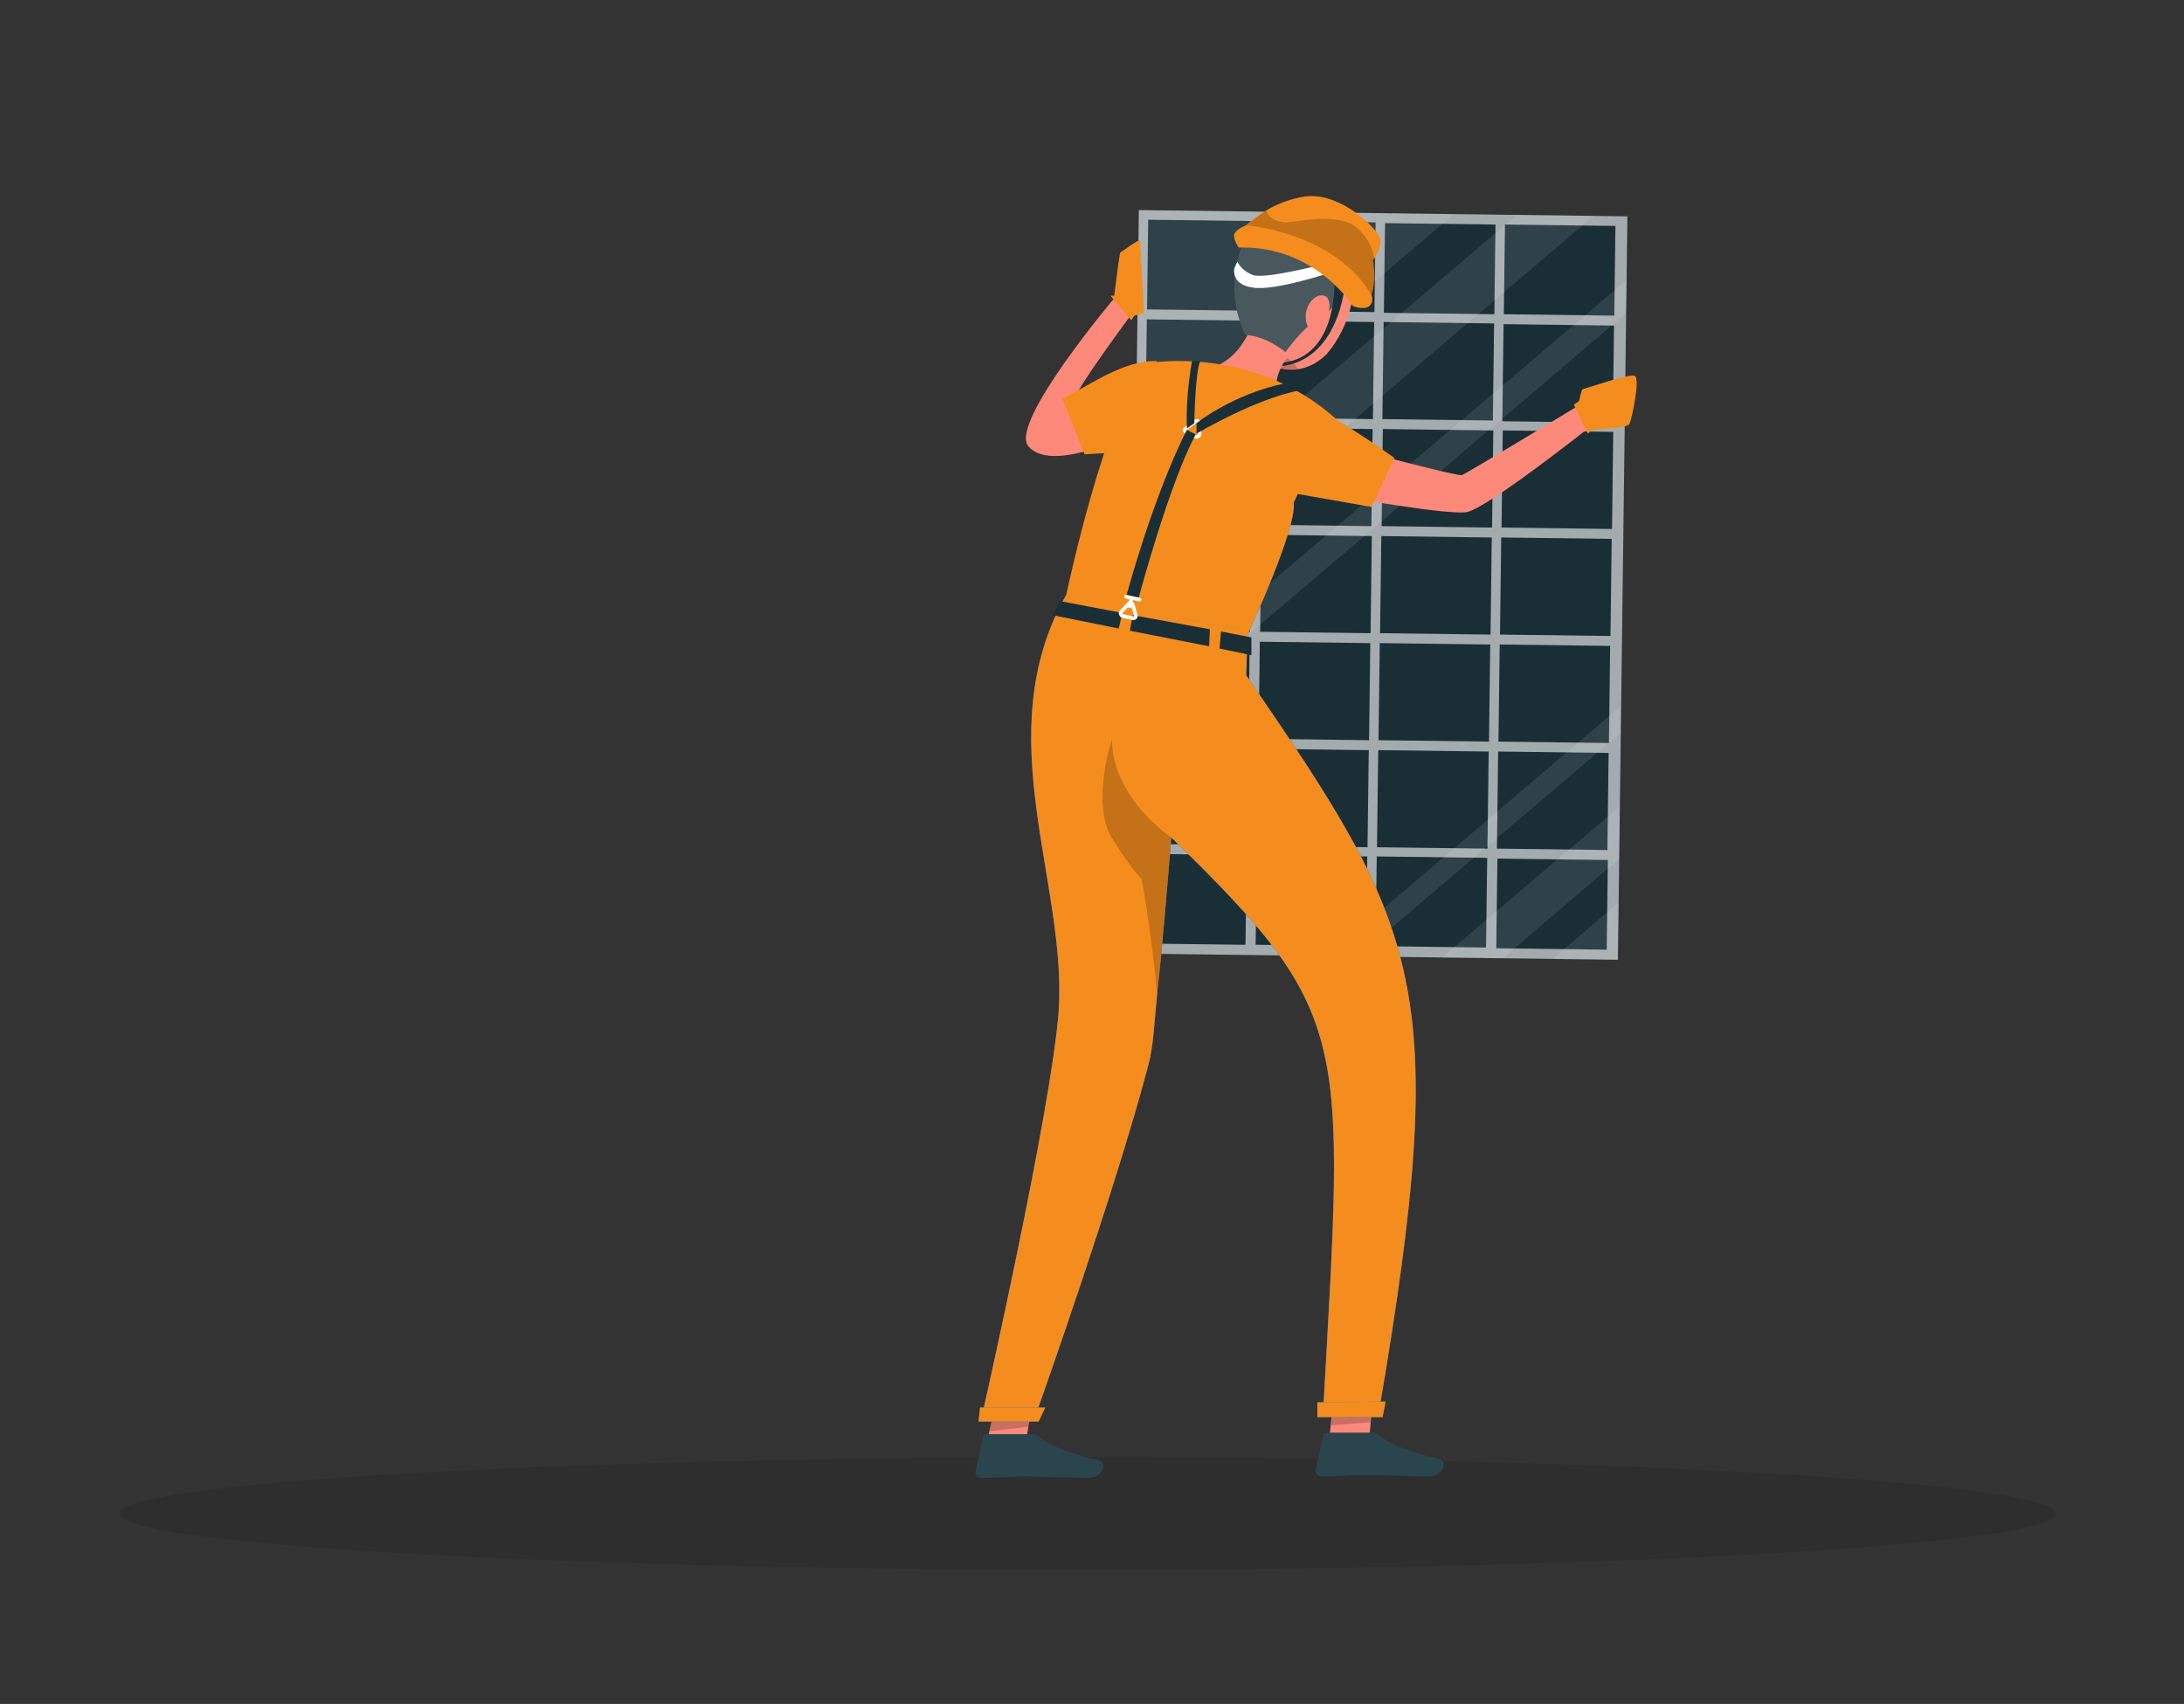 <?xml version="1.0" encoding="utf-8"?>
<!-- Generator: Adobe Illustrator 27.6.1, SVG Export Plug-In . SVG Version: 6.00 Build 0)  -->
<svg version="1.1" id="Gráfico" xmlns="http://www.w3.org/2000/svg" xmlns:xlink="http://www.w3.org/1999/xlink" x="0px" y="0px"
	 viewBox="0 0 294.6 229.9" style="enable-background:new 0 0 294.6 229.9;" xml:space="preserve">
<rect x="0" y="0" width="294.6" height="229.9" fill="#333333" stroke="none"/>
<style type="text/css">
	.st0{fill:#DFDE1D;}
	.st1{opacity:0.1;}
	.st2{fill:#1A2E35;}
	.st3{opacity:0.6;fill:#FFFFFF;}
	.st4{fill:#FFFFFF;}
	.st5{fill:#FD897B;}
	.st6{fill:#007CFF;}
	.st7{fill:#F58D1E;}
	.st8{opacity:0.2;enable-background:new    ;}
	.st9{fill:#2B454E;}
	.st10{opacity:0.2;fill:#FFFFFF;}
	.st11{fill:none;stroke:#FFFFFF;stroke-width:0.5;stroke-linecap:round;stroke-linejoin:round;stroke-miterlimit:10;}
</style>
<g>
	<ellipse id="_x3C_Path_x3E__359_" class="st1" cx="146.7" cy="204.2" rx="130.6" ry="7.6"/>
	<g>
		<g>
			
				<rect x="135.7" y="46" transform="matrix(1.274752e-02 -1 1 1.274752e-02 104.611 263.763)" class="st2" width="100.3" height="65.9"/>
			
				<rect x="135.7" y="46" transform="matrix(1.274752e-02 -1 1 1.274752e-02 104.611 263.763)" class="st3" width="100.3" height="65.9"/>
			<g>
				
					<rect x="203.1" y="86.2" transform="matrix(1.274813e-02 -1 1 1.274813e-02 113.338 302.059)" class="st2" width="13.1" height="14.9"/>
				
					<rect x="202.9" y="100.6" transform="matrix(1.274813e-02 -1 1 1.274813e-02 98.734 316.116)" class="st2" width="13.1" height="14.9"/>
				
					<rect x="186.9" y="86" transform="matrix(1.274819e-02 -1 1 1.274819e-02 97.567 285.673)" class="st2" width="13.1" height="14.9"/>
				
					<rect x="203.6" y="42.9" transform="matrix(1.274813e-02 -1 1 1.274813e-02 157.154 259.889)" class="st2" width="13.1" height="14.9"/>
				
					<rect x="186.7" y="100.4" transform="matrix(1.274819e-02 -1 1 1.274819e-02 82.962 299.73)" class="st2" width="13.1" height="14.9"/>
				
					<rect x="203.3" y="71.8" transform="matrix(1.274813e-02 -1 1 1.274813e-02 127.944 288.002)" class="st2" width="13.1" height="14.9"/>
				
					<rect x="203.5" y="57.4" transform="matrix(1.274365e-02 -1 1 1.274365e-02 142.55 273.946)" class="st2" width="13.1" height="14.9"/>
				
					<rect x="154.9" y="71.4" transform="matrix(1.274771e-02 -1 1 1.274771e-02 80.836 239.058)" class="st2" width="13.1" height="14.4"/>
				
					<rect x="154.8" y="85.8" transform="matrix(1.274830e-02 -1 1 1.274830e-02 66.23 253.115)" class="st2" width="13.1" height="14.4"/>
				
					<rect x="155.3" y="42.5" transform="matrix(1.274766e-02 -1 1 1.274766e-02 110.046 210.944)" class="st2" width="13.1" height="14.4"/>
				
					<rect x="154.6" y="100.2" transform="matrix(1.274830e-02 -1 1 1.274830e-02 51.626 267.171)" class="st2" width="13.1" height="14.4"/>
				
					<rect x="155.1" y="57" transform="matrix(1.274316e-02 -1 1 1.274316e-02 95.442 225.001)" class="st2" width="13.1" height="14.4"/>
				
					<rect x="204.3" y="29" transform="matrix(1.274813e-02 -1 1 1.274813e-02 171.247 246.324)" class="st2" width="12.1" height="14.9"/>
				
					<rect x="203.2" y="114.6" transform="matrix(1.274813e-02 -1 1 1.274813e-02 84.64 329.681)" class="st2" width="12.1" height="14.9"/>
				
					<rect x="154.9" y="114.1" transform="matrix(1.274766e-02 -1 1 1.274766e-02 37.532 280.736)" class="st2" width="12.1" height="14.4"/>
				
					<rect x="156" y="28.6" transform="matrix(1.274950e-02 -1 1 1.274950e-02 124.139 197.379)" class="st2" width="12.1" height="14.4"/>
				
					<rect x="170.9" y="71.4" transform="matrix(1.274819e-02 -1 1 1.274819e-02 96.401 255.23)" class="st2" width="13.1" height="14.9"/>
				
					<rect x="170.7" y="85.8" transform="matrix(1.274813e-02 -1 1 1.274813e-02 81.796 269.287)" class="st2" width="13.1" height="14.9"/>
				
					<rect x="188.1" y="28.8" transform="matrix(1.274813e-02 -1 1 1.274813e-02 155.476 229.938)" class="st2" width="12.1" height="14.9"/>
				
					<rect x="187.1" y="114.3" transform="matrix(1.274813e-02 -1 1 1.274813e-02 68.869 313.295)" class="st2" width="12.1" height="14.9"/>
				
					<rect x="187.5" y="42.7" transform="matrix(1.274819e-02 -1 1 1.274819e-02 141.382 243.502)" class="st2" width="13.1" height="14.9"/>
				
					<rect x="187.3" y="57.2" transform="matrix(1.274813e-02 -1 1 1.274813e-02 126.778 257.559)" class="st2" width="13.1" height="14.9"/>
				
					<rect x="170.5" y="100.2" transform="matrix(1.274813e-02 -1 1 1.274813e-02 67.191 283.344)" class="st2" width="13.1" height="14.9"/>
				
					<rect x="170.9" y="114.1" transform="matrix(1.274386e-02 -1 1 1.274386e-02 53.098 296.909)" class="st2" width="12.1" height="14.9"/>
				
					<rect x="172" y="28.6" transform="matrix(1.274360e-02 -1 1 1.274360e-02 139.706 213.552)" class="st2" width="12.1" height="14.9"/>
				
					<rect x="187.1" y="71.6" transform="matrix(1.274360e-02 -1 1 1.274360e-02 112.173 271.617)" class="st2" width="13.1" height="14.9"/>
				
					<rect x="171.3" y="42.5" transform="matrix(1.274813e-02 -1 1 1.274813e-02 125.611 227.116)" class="st2" width="13.1" height="14.9"/>
				
					<rect x="171.1" y="56.9" transform="matrix(1.274813e-02 -1 1 1.274813e-02 111.006 241.173)" class="st2" width="13.1" height="14.9"/>
			</g>
			<g class="st1">
				<polygon class="st4" points="196.1,28.9 153.1,65.5 153.6,28.3 				"/>
				<polygon class="st4" points="215,29.1 152.9,82 153,72.9 204.6,29 				"/>
				<polygon class="st4" points="219.4,37.8 219.3,42.3 152.7,99 152.7,94.5 				"/>
			</g>
			<g class="st1">
				<polygon class="st4" points="218.3,121.8 218.2,129.5 209.4,129.4 				"/>
				<polygon class="st4" points="218.5,108.8 218.4,115.9 202.7,129.3 194.5,129.2 				"/>
				<polygon class="st4" points="218.6,95.3 218.6,98.9 183.2,129 179.1,129 				"/>
			</g>
		</g>
		<g id="_x3C_Group_x3E__65_">
			<path class="st5" d="M149.5,59.8c0,0-8.1,3.6-10.8,0.4c-2.6-3.2,11.8-20.2,11.8-20.2s0.2-5,0.9-5.9c0.7-0.9,2.3-1.7,2.3-1.7
				l0.5,9.8l-1.5,0.1c0,0-7.7,10.4-7.6,11.3c0.1,0.9,4.3-1,4.3-1L149.5,59.8z"/>
			<g>
				<path class="st6" d="M168.3,85.6c0,0,6.7-14.4,6.2-17.8c-0.5-3.4-11.8,11.3-11.8,11.3l-0.9,5L168.3,85.6z"/>
				<path class="st7" d="M168.3,85.6c0,0,6.7-14.4,6.2-17.8c-0.5-3.4-11.8,11.3-11.8,11.3l-0.9,5L168.3,85.6z"/>
				<path class="st7" d="M167.9,85.2c0,0,6.7-14.4,6.2-17.8c-0.5-3.4-11.8,11.3-11.8,11.3l-0.9,5L167.9,85.2z"/>
			</g>
			<polygon class="st5" points="179.3,194.5 184.6,195 184.9,191.9 185.6,183.6 180.3,183 179.5,192.3 			"/>
			<polygon class="st5" points="133.3,193.8 138.5,193.8 138.7,192.6 138.7,192.5 140.3,185.1 140.4,184.9 141,182.1 135.9,182.1 
							"/>
			<polygon class="st8" points="180.3,183 179.5,192.3 184.9,191.9 185.6,183.6 			"/>
			<polygon class="st8" points="133.5,193.1 133.5,193.1 138.7,192.5 138.7,192.5 140.3,185.3 140.3,185.3 135.1,185.8 133.5,192.9 
							"/>
			<path class="st9" d="M139.2,193.5h-6.2c-0.2,0-0.4,0.1-0.4,0.4l-1,4.6c-0.1,0.4,0.2,0.8,0.6,0.9c0.1,0,0.1,0,0.2,0
				c2,0,3.5-0.2,6-0.2c1.6,0,6.3,0.2,8.4,0.2s2.4-2.1,1.6-2.3c-4-0.9-6.9-2.1-8.2-3.2C139.8,193.6,139.5,193.5,139.2,193.5z"/>
			<path class="st9" d="M185.1,193.3h-6.2c-0.2,0-0.4,0.1-0.4,0.4l-1,4.6c-0.1,0.4,0.2,0.8,0.6,0.9c0.1,0,0.1,0,0.2,0
				c2,0,3.5-0.2,6-0.2c1.6,0,6.3,0.2,8.4,0.2c2.2,0,2.4-2.1,1.6-2.3c-4-0.9-6.9-2.1-8.2-3.2C185.8,193.4,185.5,193.3,185.1,193.3z"
				/>
			<g>
				<path class="st6" d="M186.1,189.9l-7.6,0.2c2.8-50.6,4-53.2-20.5-77.1c-0.6,7.2-1.2,14.7-1.9,21c-0.4,3.9-0.5,7.2-1.2,9.7
					c-4.4,16.8-14.9,46.4-14.9,46.4l-7.4,0.3c0,0,9.2-40.6,10.2-53.9c1.2-17.4-9.6-37.4,1-56.2l24.5,4.8l-0.2,6
					C191.6,125.4,195.8,132.8,186.1,189.9z"/>
				<path class="st7" d="M186.1,189.9l-7.6,0.2c2.8-50.6,4-53.2-20.5-77.1c-0.6,7.2-1.2,14.7-1.9,21c-0.4,3.9-0.5,7.2-1.2,9.7
					c-4.4,16.8-14.9,46.4-14.9,46.4l-7.4,0.3c0,0,9.2-40.6,10.2-53.9c1.2-17.4-9.6-37.4,1-56.2l24.5,4.8l-0.2,6
					C191.6,125.4,195.8,132.8,186.1,189.9z"/>
			</g>
			<path class="st5" d="M181.2,67c0,0,13.9,2.5,16.6,2.1c2.7-0.4,16.8-11.6,16.8-11.6s4.6-0.3,4.9-1.8c0.2-1.6,0.9-4.4-0.5-4.3
				c-1.3,0.1-5.2,1.8-5.2,1.8l-0.5,1.3c0,0-15.5,9.4-16.1,9.6c-0.6,0.2-14-3.4-14-3.4L181.2,67z"/>
			<path class="st7" d="M156,48.7c-4.6,0-8.5,3-12.7,5.1l3,7.5l9.6-0.6L156,48.7z"/>
			<g>
				<path class="st5" d="M179.1,47.6c-0.1,0.2-0.3,0.3-0.5,0.5c-1,0.9-2.2,1.5-3.4,1.7c-0.3,0.1-0.7,0.1-1,0.1c-1.7,0-3.4-0.6-4.6-2
					c-0.5-0.6-0.9-1.2-1.1-2c-1-3.1,0.2-5.5,2-9.7c0.4-0.9,0.9-1.7,1.7-2.4c2.6-2.3,6.5-2,8.8,0.6C184.2,38,181.8,44.4,179.1,47.6z"
					/>
				<path class="st8" d="M175.2,49.9c-0.3,0.1-0.7,0.1-1,0.1c-1.7,0-3.4-0.6-4.6-2c0.7-0.7,1.4-1,1.4-1S173.7,47.7,175.2,49.9z"/>
				<g>
					<path class="st2" d="M183.3,36.6c-0.2,0-2.1,1.6-2.2,2.2c-0.3,1.6-2.1,3.9-3.7,4.6c-1.6,0.7-4,4.1-4,4.1s-2.6-2.2-5.4-2.3
						c0,0-3.3-5.9-0.1-12.9L183.3,36.6z"/>
					<path class="st10" d="M183.3,36.6c-0.2,0-2.1,1.6-2.2,2.2c-0.3,1.6-2.1,3.9-3.7,4.6c-1.6,0.7-4,4.1-4,4.1s-2.6-2.2-5.4-2.3
						c0,0-3.3-5.9-0.1-12.9L183.3,36.6z"/>
				</g>
				<path class="st5" d="M176.2,42c-0.2,1,0,1.9,0.5,2.5c0.7,0.8,1.8-0.1,2.3-1.4c0.4-1.1,0.6-3-0.4-3.2
					C177.6,39.6,176.5,40.7,176.2,42z"/>
				<path class="st2" d="M180,38c0,0,0.5,10.9-7.9,11v0.4c0,0,7.5,0.7,9.3-10.6L180,38z"/>
				<path class="st4" d="M166.9,35.3c0,0,0.5,1.2,2.1,1.8c1.6,0.6,9.3-1.4,9.3-1.4l1.4,1c0,0-7.7,2.6-10.7,2.1
					c-3-0.4-2.5-2.6-2.5-2.6L166.9,35.3z"/>
				<path class="st5" d="M162.8,50c1.1,2.8,9.4,3.6,9.4,3.6s-0.1-0.9,0-2.2c0.1-0.7,0.4-1.5,0.8-2.2c0.2-0.4,0.5-0.7,0.7-1.1
					l-5.4-2.9C167,47.5,165.8,48.8,162.8,50z"/>
				<g>
					<path class="st7" d="M185,39.8c0,0,0.4,0.9-0.3,1.5c-0.7,0.6-2.2,0-2.2,0s-5.1-8.2-15.4-7.9c0,0-0.8-1.1-0.6-1.8
						c0.2-0.7,1.6-1.2,1.6-1.2s1-1,2.7-2c1.3-0.8,3.2-1.6,5.3-1.9c4.8-0.6,9.9,4.5,10.1,5.8c0.2,1.3-1,2.8-1,2.8
						S185.7,37.6,185,39.8z"/>
					<path class="st8" d="M185,39.8c-4.9-8.4-16.8-9.4-16.8-9.4s1-1,2.7-2c0.1,1,1.3,1.5,2.3,1.6c1.3,0.1,6.8-1.4,9.5,0.5
						c2.6,1.9,2.7,4.7,2.7,4.7S185.7,37.6,185,39.8z"/>
				</g>
			</g>
			<path class="st8" d="M158,113c-0.6,7.2-1.2,14.7-1.9,21c-0.9-9-2.1-15.4-2.1-15.4s-1.1-0.9-4-5.5c-2.9-4.7,0-13.4,0-13.4
				C150,107.7,158,113,158,113z"/>
			<polygon class="st6" points="186.9,189.1 186.5,191.2 177.7,191.2 177.7,189.2 			"/>
			<polygon class="st6" points="141,189.9 140.1,191.8 132,191.8 132.2,189.9 			"/>
			<path class="st7" d="M180.4,56.7c4.3,2.6,7.7,5.1,7.7,5.1l-3.1,6.6l-12.5-2.2c0,0,1.1-2.8,3.3-6.2
				C178,56.6,180.4,56.7,180.4,56.7z"/>
			<polygon class="st7" points="186.9,189.1 186.5,191.2 177.7,191.2 177.7,189.2 			"/>
			<polygon class="st7" points="141,189.9 140.1,191.8 132,191.8 132.2,189.9 			"/>
			<g>
				<polygon class="st2" points="143,81.1 151.4,82.7 150.9,84.8 142,83 				"/>
				<polygon class="st2" points="152.8,83 163.2,84.9 163.1,87.2 152.4,85.1 				"/>
				<polygon class="st2" points="168.8,86 168.8,88.4 164.5,87.5 164.7,85.2 				"/>
			</g>
			<path class="st7" d="M143.8,80.4c0,0,5.4-25.8,11-31.4c0,0,14.2-2.6,25.5,7.6c0,0-9.6,16.5-12,28.5L143.8,80.4z"/>
			<g>
				<path class="st11" d="M151.4,83.1l1.4,0.3c0.2,0.1,0.5-0.2,0.4-0.4l-0.4-1.4c-0.1-0.3-0.4-0.3-0.6-0.1l-1,1.1
					C151.1,82.7,151.2,83,151.4,83.1z"/>
				<path class="st11" d="M160,58.3l1.3,0.6c0.2,0.1,0.5-0.1,0.5-0.3l-0.1-1.5c0-0.3-0.3-0.4-0.5-0.2l-1.2,0.9
					C159.7,57.9,159.8,58.2,160,58.3z"/>
				<path class="st2" d="M160.1,58c0,0-4,7.4-8.2,22.5l1.6,0.5c0,0,4.2-15.8,7.8-22.4L160.1,58z"/>
				<line class="st11" x1="152.4" y1="81.8" x2="152.6" y2="80.8"/>
				<line class="st11" x1="151.9" y1="80.5" x2="153.7" y2="80.9"/>
				<path class="st2" d="M161.4,57.1c0,0,4.8-3.9,12-5.4l1.8,1c0,0-4.9,0.7-13.8,5.8L161.4,57.1z"/>
				<path class="st2" d="M160.1,57.8l1-0.7c0,0,0.1-6.8,0.8-8.4l-1.1,0C160.8,48.7,159.9,53.3,160.1,57.8z"/>
			</g>
			<path class="st7" d="M212.3,54.6l1.9,3.9l0.5-0.5c0,0,4.8-0.2,5.1-0.8c0.3-0.6,1.5-6.2,0.7-6.5c-0.8-0.3-6.8,1.8-7,1.8
				c-0.2,0.1-0.5,1.6-0.5,1.6L212.3,54.6z"/>
			<path class="st7" d="M149.8,39.9l2.8,3.3l0.4-0.6l1.3-0.4l-0.5-9.8c0,0-2.6,1.5-2.7,1.7c-0.1,0.2-0.8,5.8-0.8,5.8L149.8,39.9z"/>
		</g>
	</g>
</g>
</svg>
